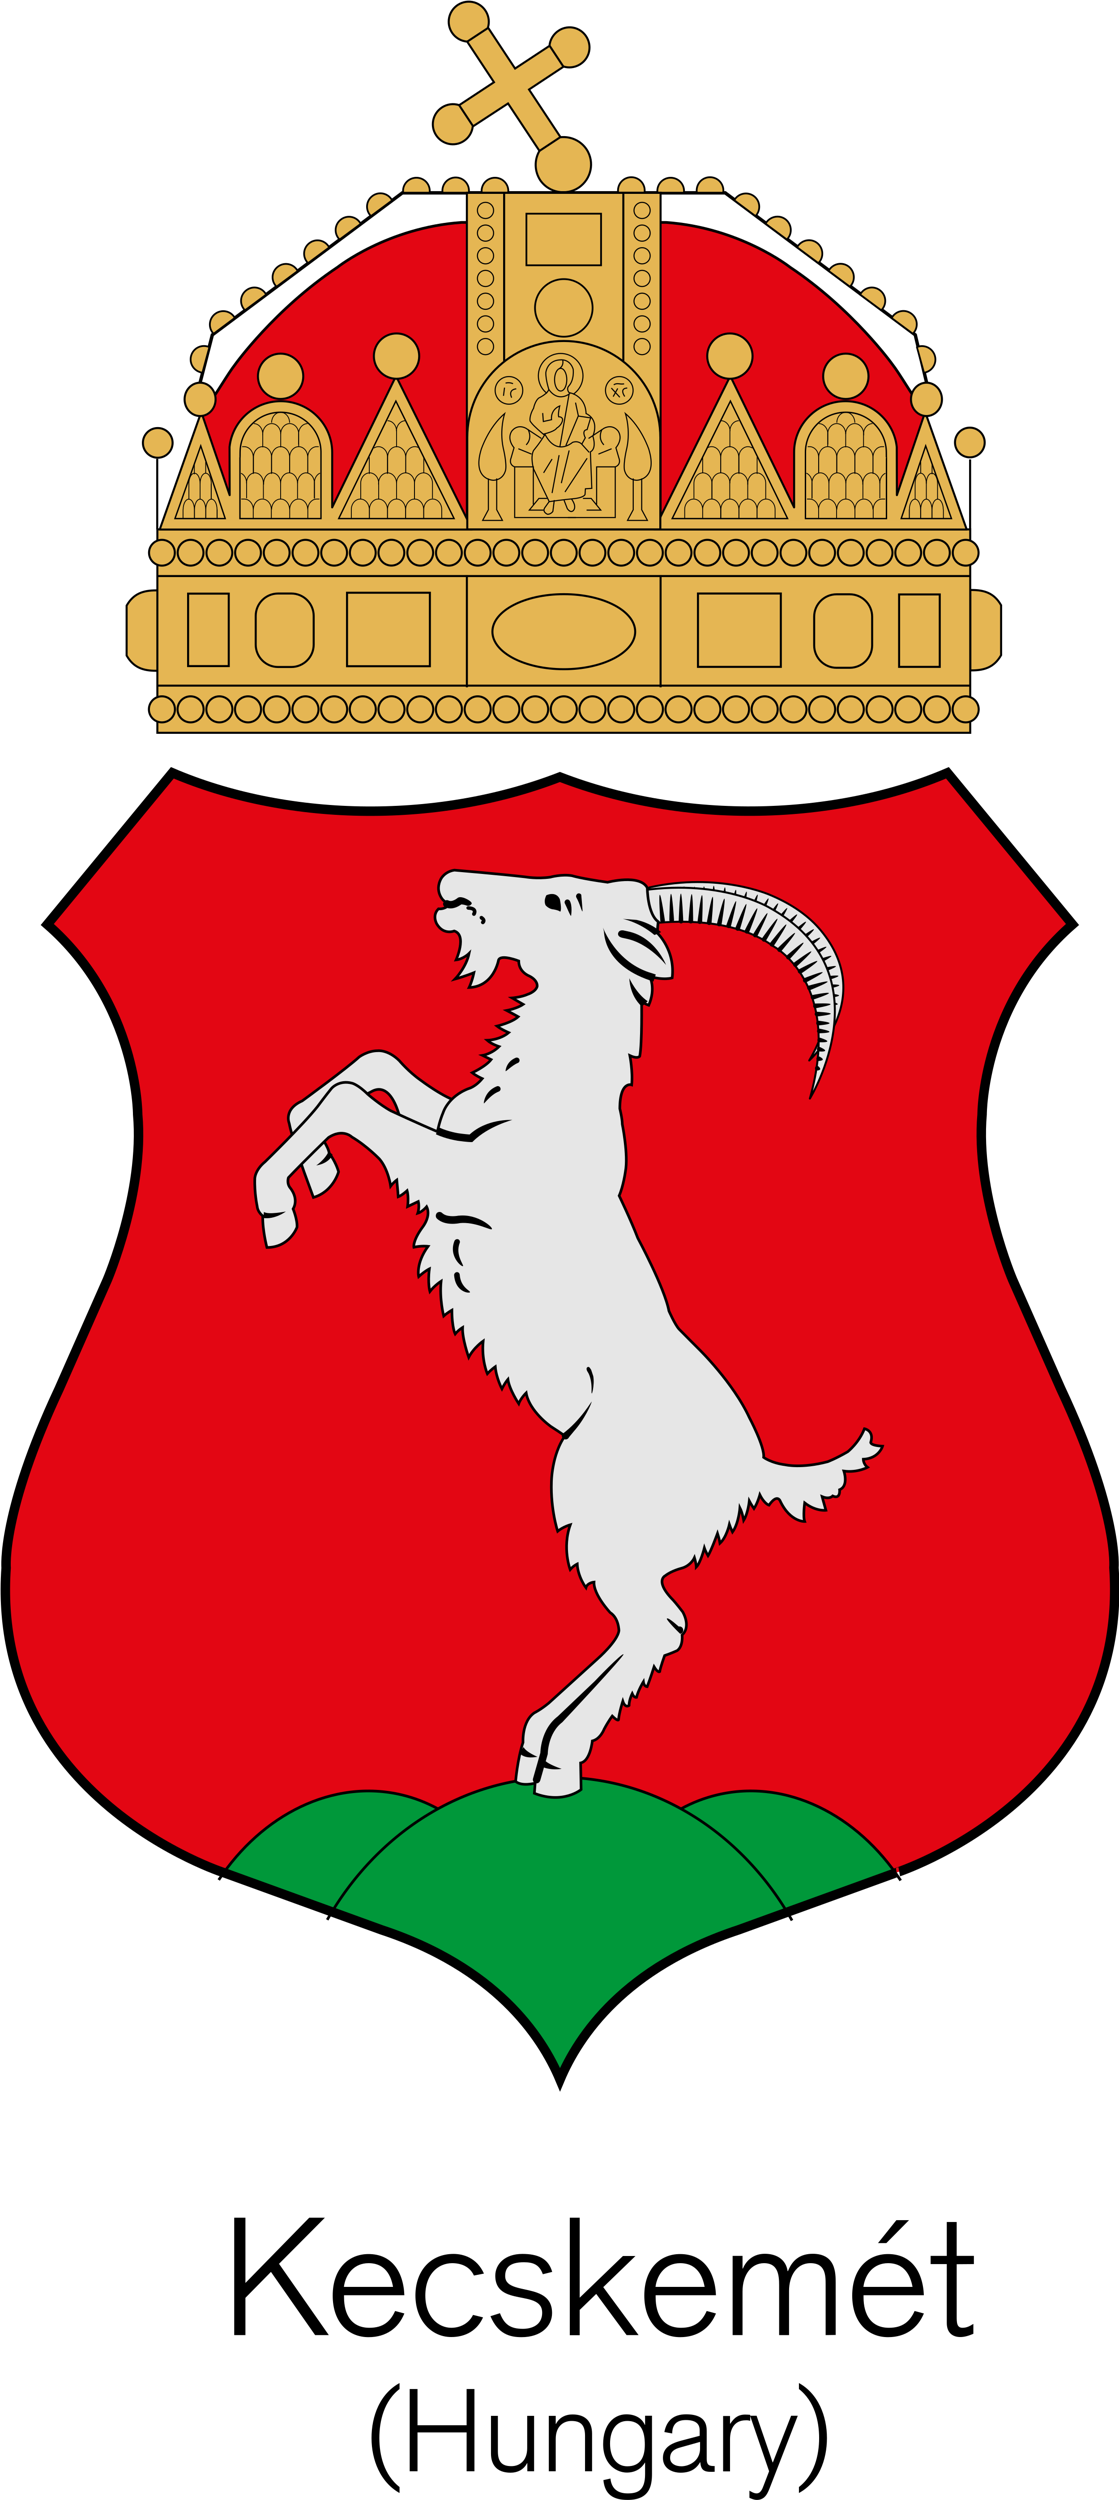 <?xml version="1.0" encoding="utf-8"?>
<!-- Generator: Adobe Illustrator 22.1.0, SVG Export Plug-In . SVG Version: 6.00 Build 0)  -->
<svg version="1.1" id="Layer_1" xmlns="http://www.w3.org/2000/svg" xmlns:xlink="http://www.w3.org/1999/xlink" x="0px" y="0px"
	 viewBox="0 0 859 1918.6" style="enable-background:new 0 0 859 1918.6;" xml:space="preserve">
<style type="text/css">
	.st0{fill:#E30613;}
	.st1{fill:#00983A;}
	.st2{fill:none;stroke:#000000;stroke-width:2.074;}
	.st3{fill:none;stroke:#000000;stroke-width:7.258;}
	.st4{fill:#E6E6E6;stroke:#000000;stroke-width:2.029;}
	.st5{fill:#E6E6E6;stroke:#000000;stroke-width:1.522;stroke-linecap:round;stroke-linejoin:round;}
	.st6{fill:#E30613;stroke:#000000;stroke-width:2.074;}
	.st7{fill:#E5B653;stroke:#000000;stroke-width:1.555;}
	.st8{fill:none;stroke:#000000;stroke-width:1.555;}
	.st9{fill:none;stroke:#000000;stroke-width:2.592;}
	.st10{fill:#E5B653;stroke:#000000;stroke-width:1.348;}
	.st11{fill:#E5B653;stroke:#000000;stroke-width:0.829;}
	.st12{fill:#E5B653;stroke:#000000;stroke-width:1.555;stroke-linecap:round;stroke-linejoin:round;stroke-miterlimit:8;}
	.st13{fill:#E5B653;stroke:#000000;stroke-width:1.037;stroke-linecap:square;stroke-miterlimit:8;}
	.st14{fill:none;stroke:#000000;stroke-width:0.622;}
	.st15{fill:none;stroke:#000000;stroke-width:0.829;}
	.st16{fill:none;}
</style>
<path d="M241.9,1792.1l-33.9-48.5l-19.6,19.9v28.6h-8.6V1702h8.6v50.1l49-50.1h12l-35.2,35.4l38.2,54.7H241.9z M282.9,1793.7
	c-15.2,0-27.5-11.1-27.5-31.9c0-20.8,12.3-31.9,27.5-31.9c18,0,26.8,13.7,27.5,31.6h-46.3v1.6c0,13.5,5.9,23.4,19.5,23.4
	c10.5,0,16.1-4.8,19.7-12.9l7.1,1.9C305.9,1786.8,296.4,1793.7,282.9,1793.7L282.9,1793.7z M282.9,1736.9
	c-10.8,0-17.6,8.1-18.9,18.2h37.7C300.2,1746.3,295.6,1736.9,282.9,1736.9L282.9,1736.9z M363.8,1746.4c-3-6.7-9.5-9.5-16.7-9.5
	c-10.4,0-20.6,8.1-20.6,24.8c0,16.7,10.3,24.8,19.9,24.8c8,0,14.1-4.3,16.7-9.9l7.7,1.9c-4.4,10-13.3,15.1-24.4,15.1
	c-15.2,0-27.5-12.8-27.5-31.9c0-19.1,11.8-31.9,29.2-31.9c7.6,0,18,3,23.4,15.1L363.8,1746.4z M416.7,1745.4
	c-2.7-7.6-7.6-9.2-14.6-9.2c-11.4,0-14.3,4.6-14.3,10.6c0,15.7,36,3.9,36,28.4c0,10-8.4,18.5-23.5,18.5c-9.1,0-18-2.5-23.8-16.1
	l7.3-2.3c3.3,8.7,8.1,12,17.6,12c6.2,0,14.8-2.4,14.8-12.4c0-18.1-36-4.2-36-28.4c0-8.7,7.2-16.7,20.8-16.7c11.9,0,20,3.5,22.9,13.8
	L416.7,1745.4z M481,1792.1l-23.3-31.6l-12.7,12.3v19.4h-7.6V1702h7.6v61.4l33.2-32h9.6l-24.7,23.9l27.1,36.8L481,1792.1L481,1792.1
	z M522.1,1793.7c-15.2,0-27.5-11.1-27.5-31.9c0-20.8,12.3-31.9,27.5-31.9c18,0,26.8,13.7,27.5,31.6h-46.3v1.6
	c0,13.5,5.9,23.4,19.5,23.4c10.5,0,16.1-4.8,19.7-12.9l7.1,1.9C545,1786.8,535.5,1793.7,522.1,1793.7L522.1,1793.7z M522.1,1736.9
	c-10.8,0-17.6,8.1-18.9,18.2h37.7C539.3,1746.3,534.7,1736.9,522.1,1736.9z M633.8,1792.1v-39.2c0-6.8-0.3-16-11.6-16
	c-10.6,0-16.5,9.6-16.5,21.4v33.8h-7.6v-38.2c0-7.8-0.8-17-11.6-17c-9.4,0-16.5,8.4-16.5,21.8v33.4h-7.6v-60.8h7.6v9.7h0.3
	c2.7-6.5,8.4-11.3,16.8-11.3c9,0,16.2,4.3,17.5,13.3h0.3c3.2-8.2,9-13.3,19-13.3c17.6,0,17.6,14.8,17.6,22.2v40.1L633.8,1792.1
	L633.8,1792.1z M680.4,1721.5H674l14.1-17.6h9.7L680.4,1721.5z M681.7,1793.7c-15.2,0-27.5-11.1-27.5-31.9
	c0-20.8,12.3-31.9,27.5-31.9c18,0,26.8,13.7,27.5,31.6h-46.3v1.6c0,13.5,6,23.4,19.5,23.4c10.5,0,16.1-4.8,19.7-12.9l7.1,1.9
	C704.6,1786.8,695.1,1793.7,681.7,1793.7L681.7,1793.7z M681.7,1736.9c-10.8,0-17.6,8.1-18.9,18.2h37.7
	C698.9,1746.3,694.3,1736.9,681.7,1736.9z M734.4,1737.7v40.1c0,4.6,0.1,8.7,4.4,8.7c3.5,0,5.8-1.4,8.4-3v7.6c-3.7,1.6-7,2.5-10,2.5
	c-5.4,0-10.4-2.8-10.4-10.8v-45.2h-12.4v-6.3h12.4v-26h7.6v26h13.2v6.3L734.4,1737.7L734.4,1737.7z M285.2,1871.1
	c0-16.8,6.4-33.9,21.5-42.2v4.6c-11.8,9.1-15.5,24.3-15.5,37.6c0,13.3,3.7,28.4,15.5,37.6v4.6C291.9,1905,285.2,1887.9,285.2,1871.1
	z M358.2,1896.6v-29.8h-37.7v29.8h-6v-63.1h6v27.8h37.7v-27.8h6v63.1H358.2z M404.8,1896.6v-6.2h-0.2c-2.7,5.3-7.7,7.3-12.7,7.3
	c-10.5,0-15-6-15-14.8v-28.8h5.3v27.2c0,8.6,3.6,11.4,10.4,11.4c6.4,0,12.1-4.3,12.1-13.8v-24.8h5.3v42.5L404.8,1896.6z
	 M449.1,1896.6v-27.2c0-8.6-3.6-11.4-10.4-11.4c-6.4,0-12.1,4.3-12.1,13.8v24.8h-5.3v-42.5h5.3v6.2h0.2c2.7-5.3,7.7-7.3,12.7-7.3
	c10.5,0,15,6,15,14.8v28.8H449.1z M481.8,1918.6c-10.9,0-17.5-4-18.6-15.2l5.4-1.2c0.9,8.2,6,11.4,13.2,11.4
	c7.4,0,13.4-1.9,13.4-14.7v-8.8l-0.1-0.2c-3.2,5.4-8.2,7.7-14,7.7c-7.5,0-18.1-6-18.1-21.8c0-14.9,8.1-22.9,17.8-22.9
	c6.6,0,11.9,2.8,14.2,8.1h0.2v-7h5.3v44.4C500.5,1907.3,499,1918.6,481.8,1918.6L481.8,1918.6z M481.5,1858c-8,0-13.2,6.6-13.2,17.4
	c0,10.7,5.2,17.4,13.2,17.4c10.3,0,13.5-7.2,13.5-16.6C495,1867,492.7,1858,481.5,1858z M537.6,1889.7h-0.2c-3.3,5.8-8.4,8-14.9,8
	c-6.9,0-13.6-3.5-13.6-11.3c0-9,7.9-11.7,15.2-13.6l13-3.4v-4.3c0-5.5-3.9-7.8-10.6-7.8c-7.1,0-10.4,3.5-10.5,10.3l-6-1.1
	c1.8-9.1,7.3-13.6,16.7-13.6c15.8,0,15.8,9.1,15.8,13.3v20.8c0,5.5,2.5,5.6,6.1,5.6v4.4C542.1,1897.2,538.1,1897.2,537.6,1889.7
	L537.6,1889.7z M537.3,1874.1l-15.3,4.3c-4.3,1.2-7.6,3.2-7.6,8c0,4.7,4.7,6.4,8.7,6.4c5.1,0,14.3-3.5,14.3-13.7V1874.1z
	 M572.4,1857.5c-8.2,0-12,6-12,14.7v24.5h-5.3v-42.5h5.3v5.9h0.2c2.9-4.4,6-7,11.5-7c1.4,0,2.5,0.1,3.8,0.2v4.6
	C574.8,1857.6,573.6,1857.4,572.4,1857.5L572.4,1857.5z"/>
<path d="M591.4,1908.1c-1.9,4.9-3.8,10.5-10.4,10.5c-2,0-3.9-0.8-5.7-1.6v-5.5c1.6,0.9,3.5,2.1,5.5,2.1c3.2,0,4.5-3.7,5.3-5.8
	l4.3-11.2l-14.6-42.6h5l12.3,35.8h0.2l14-35.8h5.1L591.4,1908.1z M613.3,1913.3v-4.6c11.8-9.1,15.5-24.3,15.5-37.6
	c0-13.3-3.7-28.4-15.5-37.6v-4.6c14.8,8.2,21.5,25.3,21.5,42.2S628.5,1905,613.3,1913.3z"/>
<path class="st0" d="M855.1,1203.2c0,0,3.9-42.2-40.8-137.4l-37-83.7c0,0-28.6-67.2-23.4-126.8c0,0,0-85.3,69.4-145.8l-96-116.4
	c-85.2,36.5-200.4,40.7-297.5,3.2c-97.1,37.6-212.3,33.3-297.5-3.2l-96,116.4c69.4,60.5,69.4,145.8,69.4,145.8
	C111,915,82.4,982.2,82.4,982.2l-37,83.7C0.8,1161,4.7,1203.2,4.7,1203.2c-12.2,176.7,167.4,234.1,167.4,234.1l120.8,43.8
	c87.2,28.8,122.7,80.9,137,114.9c14.3-34,49.8-86.1,137-114.9l120.8-43.8C687.6,1437.3,867.3,1379.9,855.1,1203.2L855.1,1203.2z"/>
<path class="st1" d="M566.9,1481.1l120.8-43.8l0.4-0.1c-33.4-46.7-85.8-71.8-136.6-59.7c-9.7,2.3-19.1,5.9-27.8,10.7
	c-28.1-15.5-59.8-24.2-93.3-24.2c-33.5,0-65.2,8.7-93.3,24.2c-8.8-4.8-18.1-8.4-27.8-10.7c-50.9-12.1-103.4,13.1-136.8,60
	l120.5,43.7c87.2,28.8,122.7,80.9,137,114.9C444.2,1561.9,479.7,1509.9,566.9,1481.1L566.9,1481.1z"/>
<g>
	<path class="st2" d="M691.4,1443.2c-33.1-50.5-87.8-78.3-140.8-65.7c-9.7,2.3-19.1,5.9-27.8,10.7"/>
	<path class="st2" d="M608,1473.9c-37.3-66-103.3-109.9-178.5-109.9c-75,0-140.9,43.7-178.3,109.4"/>
	<path class="st2" d="M336.2,1388.2c-8.8-4.8-18.1-8.4-27.8-10.7c-52.8-12.5-107.3,15.1-140.5,65.3"/>
	<path class="st3" d="M855.1,1203.2c0,0,3.9-42.2-40.8-137.4l-37-83.7c0,0-28.6-67.2-23.4-126.8c0,0,0-85.3,69.4-145.8l-96-116.4
		c-85.2,36.5-200.4,40.7-297.5,3.2c-97.1,37.6-212.3,33.3-297.5-3.2l-96,116.4c69.4,60.5,69.4,145.8,69.4,145.8
		C111,915,82.4,982.2,82.4,982.2l-37,83.7C0.8,1161,4.7,1203.2,4.7,1203.2c-12.2,176.7,167.4,234.1,167.4,234.1l120.8,43.8
		c87.2,28.8,122.7,80.9,137,114.9c14.3-34,49.8-86.1,137-114.9l120.8-43.8C687.6,1437.3,867.3,1379.9,855.1,1203.2L855.1,1203.2z"/>
	<path class="st4" d="M352.4,845.6c-11.5-2.9-29.4-16.5-29.4-16.5c-9.3-6.5-16.5-15.1-16.5-15.1c-8.8-8.6-16.5-7.6-16.5-7.6
		c-7.9,0-14.3,4.8-14.3,4.8c-9.3,8.6-43.7,33.7-43.7,33.7c-14.6,6.5-10,17.2-10,17.2c2.2,11.5,11.6,37.8,11.6,37.8l7,19.1
		c15.3-4.5,19.3-19.7,19.3-19.7c-2.2-7.9-7.2-14.3-7.2-14.3c-0.7-5-6.5-12.9-6.5-12.9c-0.7-5,0-10,0-10
		c13.6-11.5,38.5-24.1,38.5-24.1c17.6-10.4,23.4,24.9,23.4,24.9l4.8,9.3l28,12.2l12.9-27.2L352.4,845.6z"/>
	<path class="st5" d="M498.4,681.1c53.3-12,92.9,5.8,92.9,5.8c17.8,7.5,30.3,16.9,38.9,27.3c43.4,52.5-9,99.7-9,99.7
		c40.7-68.6-25.8-102.1-25.8-102.1c-35.5-20.9-87.6-7.3-87.6-7.3l-9.5-12.8L498.4,681.1z"/>
</g>
<path d="M516.7,701.7c0,0-5.8-19.4-6.7-19.2c-1,0.2,3.2,19.9,3.2,19.9c0.1,1,1.1,1.7,2,1.5c1-0.1,1.7-1.1,1.5-2
	C516.7,701.8,516.7,701.7,516.7,701.7L516.7,701.7z M523.2,700.7c0,0-4.3-19.6-5.3-19.5c-1,0.1,1.7,19.8,1.7,19.8
	c0.1,1,0.9,1.7,1.9,1.6C522.6,702.5,523.3,701.7,523.2,700.7z M529.5,699.5c0,0-3.4-19.3-4.4-19.2c-1,0,0.8,19.4,0.8,19.4
	c0,1,0.9,1.8,1.9,1.7C528.8,701.3,529.6,700.5,529.5,699.5z M536.5,699.3c0,0-2.4-18.8-3.4-18.8c-1,0-0.2,18.8-0.2,18.8
	c0,1,0.9,1.8,1.9,1.7C535.8,701,536.5,700.2,536.5,699.3z M543.1,699.1c0,0-1.7-18.8-2.7-18.8c-1-0.1-0.9,18.7-0.9,18.7
	c-0.1,1,0.7,1.8,1.7,1.9C542.2,700.8,543,700.1,543.1,699.1z M549.8,698.9c0,0-0.9-19-1.9-19.1s-1.7,18.8-1.7,18.8
	c0,1,0.7,1.8,1.7,1.9C548.9,700.5,549.7,699.8,549.8,698.9z M557,699.6c0,0,0.5-18.4-0.5-18.6c-1-0.2-3.1,18-3.1,18
	c-0.1,1,0.6,1.9,1.6,2C556,701.1,556.8,700.5,557,699.6L557,699.6z M563.9,700.4c0,0,2-17.2,1-17.5c-1-0.3-4.5,16.6-4.5,16.6
	c-0.3,1,0.3,1.9,1.3,2.2C562.7,701.9,563.7,701.3,563.9,700.4z M570.6,701.6c0,0,3.5-17,2.5-17.3c-0.9-0.3-5.9,16.2-5.9,16.2
	c-0.3,0.9,0.2,2,1.2,2.2C569.3,703.1,570.3,702.6,570.6,701.6L570.6,701.6z M577.4,703.2c0,0,5-16.1,4.2-16.6
	c-0.9-0.4-7.4,15-7.4,15c-0.4,0.9,0,2,0.8,2.4C575.9,704.5,576.9,704.1,577.4,703.2L577.4,703.2z M583.7,705.6
	c0,0,7.1-15.5,6.2-16.1c-0.8-0.5-9.3,14.1-9.3,14.1c-0.5,0.9-0.2,2,0.7,2.5C582.1,706.5,583.1,706.3,583.7,705.6z M590.4,708.2
	c0,0,7.7-14.3,6.9-14.9c-0.8-0.6-9.8,12.7-9.8,12.7c-0.6,0.8-0.5,1.9,0.3,2.5C588.7,709.2,589.8,709,590.4,708.2
	C590.4,708.3,590.4,708.2,590.4,708.2L590.4,708.2z M596.1,711.6c0,0,8.9-14.1,8.2-14.7c-0.8-0.6-10.9,12.4-10.9,12.4
	c-0.6,0.8-0.6,1.9,0.2,2.5C594.3,712.4,595.5,712.3,596.1,711.6L596.1,711.6z M602.1,714.7c0,0,10.5-12.1,9.8-12.9
	c-0.7-0.7-12.2,10.2-12.2,10.2c-0.8,0.6-0.8,1.8-0.2,2.5C600.1,715.3,601.3,715.4,602.1,714.7C602,714.7,602.1,714.7,602.1,714.7z
	 M608.7,719.6c0,0,10.7-11.4,10-12.2s-12.3,9.4-12.3,9.4c-0.7,0.7-0.8,1.8-0.2,2.5C607,720,608,720.2,608.7,719.6z M614.1,724.3
	c0,0,11.3-10.3,10.7-11.1c-0.6-0.8-12.8,8.1-12.8,8.1c-0.8,0.6-0.9,1.7-0.3,2.5C612.3,724.6,613.3,724.8,614.1,724.3L614.1,724.3z
	 M618.5,729.2c0,0,11.5-8.6,11.1-9.5c-0.5-0.9-12.7,6.3-12.7,6.3c-0.9,0.5-1.2,1.5-0.8,2.4C616.5,729.3,617.6,729.6,618.5,729.2z
	 M623.4,734.9c0,0,11.4-7.4,11-8.2c-0.4-0.9-12.5,5-12.5,5c-0.9,0.4-1.3,1.5-0.9,2.4C621.4,735,622.5,735.4,623.4,734.9
	C623.4,735,623.4,735,623.4,734.9L623.4,734.9z M627,740.7c0,0,11.5-6.1,11.2-7c-0.3-0.9-12.4,3.6-12.4,3.6
	c-0.9,0.3-1.4,1.4-1.1,2.3S626,741,627,740.7L627,740.7z M630.1,747c0,0,11.8-4.4,11.6-5.4c-0.2-1-12.4,1.9-12.4,1.9
	c-1,0.2-1.6,1.2-1.4,2.1C628.1,746.6,629.1,747.2,630.1,747z M632.4,753.2c0,0,11.4-3.2,11.2-4.2c-0.1-1-11.7,0.6-11.7,0.6
	c-1,0.1-1.7,1-1.6,2S631.4,753.3,632.4,753.2L632.4,753.2L632.4,753.2z M634.5,759.2c0,0,9.8-2,9.8-3c-0.1-1-10-0.6-10-0.6
	c-1,0.1-1.7,1-1.6,2C632.8,758.5,633.6,759.2,634.5,759.2z M635.5,766c0,0,8.6-1,8.6-2c0-1-8.5-1.6-8.5-1.6c-1,0-1.8,0.8-1.8,1.8
	C633.9,765.1,634.6,765.9,635.5,766z M635.7,771.5c0,0,7.2,0.2,7.4-0.8c0.2-1-6.8-2.7-6.8-2.7c-1-0.2-1.9,0.5-2.1,1.5
	C634.1,770.4,634.7,771.3,635.7,771.5L635.7,771.5L635.7,771.5z M635.2,777.9c0,0,5.1,0.7,5.4-0.3c0.3-0.9-4.4-3.2-4.4-3.2
	c-1-0.2-1.9,0.4-2.2,1.3C633.8,776.7,634.3,777.6,635.2,777.9z M634,783.6c0,0,4.5,0.8,4.8-0.1c0.3-0.9-3.5-3.2-3.5-3.2
	c-0.9-0.3-2,0.1-2.3,1C632.7,782.2,633.1,783.2,634,783.6L634,783.6z M633.3,789.1c0,0,2.9,0.4,3.2-0.5c0.3-1-2.2-2.9-2.2-2.9
	c-1-0.3-1.9,0.3-2.2,1.2C631.8,787.8,632.4,788.8,633.3,789.1L633.3,789.1z M632.1,794.2c0,0,1.9,0.2,2.2-0.8c0.2-1-1.3-2.7-1.3-2.7
	c-1-0.2-1.9,0.3-2.2,1.3C630.5,793,631.1,794,632.1,794.2L632.1,794.2L632.1,794.2z"/>
<path class="st5" d="M494,683.2c61.1-8.4,97,13.6,97,13.6c90,49.9,30.7,146.3,30.7,146.3c25.2-89.2-28.1-116.9-28.1-116.9
	c-35.2-25.9-92.6-17.5-92.6-17.5l-8.5-14.5L494,683.2z"/>
<path d="M510.4,706.4c0,0-2.9-19.9-3.9-19.7c-1,0.1,0.4,20.2,0.4,20.2c0.2,1,1.1,1.6,2.1,1.4C509.9,708.1,510.5,707.3,510.4,706.4
	L510.4,706.4z M517.4,705.9c0,0-1.3-19.9-2.3-19.9c-1,0-1.3,20-1.3,20c0,1,0.9,1.8,1.9,1.7C516.7,707.7,517.5,706.9,517.4,705.9z
	 M524.5,706.8c0,0-0.9-21-1.8-21c-1,0-1.7,21-1.7,21c0,1,0.7,1.8,1.7,1.9s1.8-0.7,1.9-1.7C524.5,706.9,524.5,706.8,524.5,706.8
	L524.5,706.8z M532.1,707c0,0-0.1-20.7-1.1-20.8c-1,0-2.5,20.7-2.5,20.7c0,1,0.8,1.8,1.7,1.8C531.2,708.8,532.1,708,532.1,707
	L532.1,707z M539,707.5c0,0,0.9-20.4-0.1-20.5c-1-0.1-3.4,20.2-3.4,20.2c-0.1,1,0.6,1.9,1.6,1.9C538,709.2,538.9,708.5,539,707.5
	L539,707.5z M546.2,708.4c0,0,1.9-20,0.9-20.1c-1-0.1-4.5,19.6-4.5,19.6c-0.1,1,0.6,1.9,1.6,2C545.2,710,546.1,709.4,546.2,708.4
	L546.2,708.4z M553.9,709.5c0,0,3.2-19.6,2.2-19.8c-1-0.2-5.7,19.1-5.7,19.1c-0.2,1,0.4,1.9,1.4,2.1
	C552.7,711.1,553.7,710.5,553.9,709.5C553.9,709.5,553.9,709.5,553.9,709.5z M561,711.1c0,0,4.9-19.2,4-19.5s-7.4,18.4-7.4,18.4
	c-0.2,1,0.3,1.9,1.3,2.2C559.8,712.5,560.7,712,561,711.1z M568,713.1c0,0,5.8-19,4.9-19.3c-0.9-0.3-8.3,18.1-8.3,18.1
	c-0.3,0.9,0.2,2,1.1,2.3C566.6,714.6,567.7,714.1,568,713.1L568,713.1z M575,715.6c0,0,7.2-18.1,6.3-18.5
	c-0.9-0.5-9.5,16.8-9.5,16.8c-0.5,0.9-0.1,2,0.8,2.4C573.5,716.8,574.6,716.5,575,715.6z M581.3,718.6c0,0,8.6-17.3,7.8-17.8
	c-0.8-0.6-10.7,15.8-10.7,15.8c-0.6,0.8-0.4,1.9,0.4,2.5C579.6,719.6,580.8,719.4,581.3,718.6L581.3,718.6z M587.9,722.1
	c0,0,9.6-16.3,8.9-17c-0.8-0.6-11.6,14.7-11.6,14.7c-0.6,0.8-0.5,1.9,0.2,2.5S587.3,722.9,587.9,722.1L587.9,722.1z M594,725.9
	c0,0,10.4-15.7,9.6-16.4c-0.7-0.7-12.3,14-12.3,14c-0.7,0.7-0.6,1.9,0.1,2.5C592.2,726.7,593.3,726.7,594,725.9z M599.6,730.2
	c0,0,11.3-13.4,10.7-14.2c-0.6-0.8-13,11.4-13,11.4c-0.8,0.6-0.9,1.8-0.2,2.5C597.7,730.8,598.9,730.9,599.6,730.2L599.6,730.2z
	 M606.3,736c0,0,11.1-11.7,10.5-12.5s-12.6,9.6-12.6,9.6c-0.8,0.6-1,1.7-0.4,2.5C604.3,736.4,605.5,736.6,606.3,736L606.3,736z
	 M611.5,741.8c0,0,11.8-10.7,11.3-11.6c-0.5-0.8-13.2,8.5-13.2,8.5c-0.8,0.5-1,1.7-0.5,2.5C609.6,742,610.7,742.3,611.5,741.8
	L611.5,741.8z M615.1,747.1c0,0,12.8-8.6,12.3-9.5c-0.4-0.9-13.9,6.2-13.9,6.2c-0.9,0.4-1.3,1.5-0.9,2.4
	C613.1,747.1,614.2,747.5,615.1,747.1L615.1,747.1L615.1,747.1z M618.8,754c0,0,13-6.9,12.7-7.8c-0.3-0.9-13.9,4.4-13.9,4.4
	c-0.9,0.3-1.4,1.4-1.1,2.3C616.8,753.9,617.9,754.4,618.8,754C618.8,754,618.8,754,618.8,754L618.8,754z M621.8,759.9
	c0,0,13.7-5.5,13.5-6.5c-0.2-1-14.3,3-14.3,3c-1,0.2-1.6,1.2-1.3,2.2C619.9,759.5,620.8,760.1,621.8,759.9z M624.5,767.1
	c0,0,12-4,11.8-4.9c-0.2-1-12.4,1.4-12.4,1.4c-1,0.2-1.6,1.1-1.5,2.1C622.6,766.6,623.5,767.3,624.5,767.1L624.5,767.1z
	 M626.1,773.8c0,0,11.6-2.1,11.5-3.1c-0.1-1-11.8-0.5-11.8-0.5c-1,0.1-1.7,0.9-1.6,1.9C624.2,773.1,625.1,773.9,626.1,773.8z
	 M627.3,780.1c0,0,10.4-1.1,10.4-2.1c0-1-10.5-1.5-10.5-1.5c-1,0-1.8,0.8-1.8,1.8C625.5,779.3,626.3,780.1,627.3,780.1L627.3,780.1
	L627.3,780.1z M628.1,787c0,0,8.6-0.7,8.7-1.7c0.1-1-8.4-1.9-8.4-1.9c-1,0-1.8,0.8-1.8,1.7C626.5,786.1,627.2,786.9,628.1,787z
	 M628.6,793c0,0,8-0.1,8.1-1.1c0.2-1-7.4-2.4-7.4-2.4c-1-0.2-1.9,0.5-2.1,1.5C627,791.8,627.6,792.7,628.6,793z M628.6,799.9
	c0,0,6.2,0.3,6.5-0.7c0.3-0.9-5.3-2.7-5.3-2.7c-1-0.3-1.9,0.3-2.2,1.2C627.3,798.6,627.8,799.6,628.6,799.9L628.6,799.9z
	 M628.1,806.9c0,0,5,0.5,5.3-0.5c0.4-0.9-3.9-2.8-3.9-2.8c-0.9-0.3-2,0.1-2.3,1.1C626.9,805.5,627.3,806.4,628.1,806.9z M628,814.3
	c0,0,3.3-0.1,3.6-1.1c0.3-0.9-2.5-2.3-2.5-2.3c-0.9-0.3-2,0.2-2.3,1.1C626.6,812.9,627,813.9,628,814.3
	C628,814.3,628,814.3,628,814.3z M626.9,821.6c0,0,2.4,0,2.7-1s-1.7-2.5-1.7-2.5c-1-0.3-1.9,0.3-2.2,1.2
	C625.4,820.4,626,821.4,626.9,821.6L626.9,821.6L626.9,821.6z"/>
<path class="st4" d="M496.9,681.4c-5.6-10.8-30.5-4.3-30.5-4.3c-20.8-2.9-27.2-5-27.2-5c-7.9-1.4-16.9,1.1-16.9,1.1
	c-10,1.4-19-0.2-19-0.2c-19.9-2.3-54.5-5.2-54.5-5.2c-7.6,1.2-10.3,6.7-10.3,6.7c-5.1,9.6,1.7,16.3,1.7,16.3c2.9,2.2,2.9,5,2.9,5
	c-2.9,2.2-6.5,1.7-6.5,1.7c-5.2,5.1-1.3,11.6-1.3,11.6c5.2,8.8,13.4,5.4,13.4,5.4c10,3.2,1.4,22.2,1.4,22.2c5.7-0.7,10-5,10-5
	c-2.2,10.8-10.8,19.7-10.8,19.7c7.9-2.2,14.5-4.9,14.5-4.9c-1.5,7-3.7,11.4-3.7,11.4c19.1-0.7,22.6-21.1,22.6-21.1
	c1.7-4.7,15.5,0.7,15.5,0.7c0,8.6,8,11.5,8,11.5c7.2,3.6,6.1,8.2,6.1,8.2c-1.3,4.1-7.2,5.9-7.2,5.9c-4.8,2.2-12,2.8-12,2.8
	c4.1,2.4,8.5,4.9,8.5,4.9c-4.8,3.3-12.6,4.7-12.6,4.7c3.3,1.7,8.8,4.8,8.8,4.8c-4.8,4.5-16.3,7.2-16.3,7.2c3.2,2.5,9,5,9,5
	c-6.8,5.7-16.5,5.9-16.5,5.9c3.4,3,9.1,4.8,9.1,4.8c-5.7,5.7-12.7,6.8-12.7,6.8c2.4,1.2,6.6,3.2,6.6,3.2
	c-4.1,5.3-14.5,10.1-14.5,10.1c3.2,2.5,7.7,4.5,7.7,4.5c-5.5,6.6-10.6,7.7-10.6,7.7c-15.8,6.2-19.4,18.3-19.4,18.3
	c-2.9,6.8-4.4,14.7-4.4,14.7c-15.4-6.5-35.8-16-35.8-16c-8.6-4.7-17.9-12.9-17.9-12.9c-6.8-6.8-11.5-8.2-11.5-8.2
	c-10.4-2.9-16.1,3.9-16.1,3.9c-3.9,4.7-10.8,14-10.8,14c-11.1,14-40.2,42.3-40.2,42.3c-7.9,6.5-7.9,12.9-7.9,12.9
	c-0.4,11.1,1.8,21.2,1.8,21.2c0.4,4.7,4.3,7.5,4.3,7.5c-0.3,11.1,3.2,24.2,3.2,24.2c17.6,0,23.1-15.6,23.1-15.6c0.4-5.7-3-14-3-14
	c4.7-8.2-2.2-16.1-2.2-16.1c-2.9-3.6-1.4-7.9-1.4-7.9c12.2-12.9,30.8-30.8,30.8-30.8c11.1-7.2,17.9-0.4,17.9-0.4
	c11.5,6.8,21.2,16.9,21.2,16.9c6.8,7.9,8.6,20.8,8.6,20.8c2.2-2.9,4.7-4.7,4.7-4.7c0.7,7.2,1.1,12.9,1.1,12.9
	c2.9-1.1,6.8-4.7,6.8-4.7c1.4,5,0.4,12.2,0.4,12.2c2.9-1.4,8.2-3.9,8.2-3.9c1.1,4.7-0.4,9-0.4,9c3.6-1.1,6.8-5,6.8-5
	c3.6,7.2-2.9,15.4-2.9,15.4c-8,10.8-6.9,15.7-6.9,15.7c5.9-1.3,10.9-0.7,10.9-0.7c-9.7,13.3-7.2,23.3-7.2,23.3c4.7-4.3,8.2-6,8.2-6
	c-1.4,11.1,0.4,17.4,0.4,17.4c3.6-4.7,8.6-7.9,8.6-7.9c-1.4,13.6,2,26.7,2,26.7c2.6-2.4,6.3-4.5,6.3-4.5c0,13.3,2.5,18.3,2.5,18.3
	c2.4-3,5.7-5,5.7-5c-0.4,8.6,4.7,22.9,4.7,22.9c3.9-7.5,11.1-12.5,11.1-12.5c-1.4,14.7,3.2,25.1,3.2,25.1c2.9-3.2,6.1-5.4,6.1-5.4
	c0.7,8.6,5.1,17,5.1,17c2.4-4.8,4.6-7.3,4.6-7.3c1.1,7.9,8.3,18.7,8.3,18.7c1.5-4.2,5.7-8.3,5.7-8.3c2.5,14.3,19,25.8,19,25.8
	c3.6,2.3,7.2,4.7,10.8,7.2c-10.3,14.7-10.4,35.5-10.4,35.5c-0.7,21.2,4.8,37.7,4.8,37.7c4-3.4,9.7-5,9.7-5
	c-6.4,17.8-0.1,34.4-0.1,34.4c2.3-2.8,5.4-4.3,5.4-4.3c0.5,10,6.7,18.2,6.7,18.2c1-3.8,6.2-4.3,6.2-4.3
	c-0.5,9.6,12.4,23.4,12.4,23.4c6.7,4.3,6.7,13.9,6.7,13.9c-1,8.1-16.3,21.5-16.3,21.5l-37.6,34.1c-6.2,5.1-11.1,7.5-11.1,7.5
	c-9.6,6.7-8.6,22.6-8.6,22.6c-4.3,12.9-5.7,30-5.7,30c5,4.1,15,1.3,15,1.3l-0.6,7.8c22.2,8.6,35.9-2.9,35.9-2.9l-0.4-20.4
	c7.5-1.4,9-16.9,9-16.9c6.2-1.4,9.1-9.1,9.1-9.1c3.3-6.2,6.2-10,6.2-10c4.3,4.3,4.8,2.9,4.8,2.9c0.5-5.7,3.3-14.3,3.3-14.3
	c1.9,5.7,4.8,3.3,4.8,3.3c0-4.3,2.4-9.1,2.4-9.1c1.4,3.3,3.3,2.9,3.3,2.9c1.4-5.7,5.3-12,5.3-12c0.5,3.8,2.9,3.8,2.9,3.8
	c2.4-6.2,5.3-15.3,5.3-15.3c2.9,4.8,4.3,3.8,4.3,3.8c0.5-3.3,3.8-12.4,3.8-12.4c4.3-1.4,9.6-3.8,9.6-3.8c4.8-3.4,3.8-12,3.8-12
	c7.2-6.6,0.5-17.7,0.5-17.7c-4.3-5.7-7.3-9-7.3-9c-14.7-14.9-6.1-18.8-6.1-18.8c4.8-3.8,12.4-5.7,12.4-5.7c7.2-1.9,10-8.1,10-8.1
	c1.4,4.8,1.4,7.2,1.4,7.2c3.3-3.3,6.2-14.7,6.2-14.7c1,2.9,2.8,6,2.8,6c2.4-3.8,7.3-17.2,7.3-17.2c1.4,4.3,1.9,7.6,1.9,7.6
	c5-4.6,7.2-14.4,7.2-14.4c1,2.9,2.4,5.8,2.4,5.8c4.8-6.7,5.7-18.6,5.7-18.6c1.9,3.8,2.9,9.6,2.9,9.6c3.3-5.3,4.3-14.8,4.3-14.8
	c1.3,2.5,3.6,5.8,3.6,5.8c2.8-4.3,4.5-10.6,4.5-10.6c3.5,7,7,8,7,8c6.7-9.6,8.8-2.8,8.8-2.8c7.7,15.8,18.6,15.3,18.6,15.3
	c-1.4-3.8,0-14.3,0-14.3c8.6,6.7,16.3,5.7,16.3,5.7c-1.4-4.8-2.9-10.5-2.9-10.5c5.7,2.4,8.1-0.5,8.1-0.5c6.2,2.9,5.3-4.8,5.3-4.8
	c7.2-2.9,3.3-14.3,3.3-14.3c10.5,1.4,18.2-2.9,18.2-2.9c-3.3-2.4-3.3-6.2-3.3-6.2c12-0.5,14.8-10,14.8-10c-9.6-0.5-9.1-2.9-9.1-2.9
	c2.9-9.1-4.8-10.5-4.8-10.5c-4.3,11-12.9,17.7-12.9,17.7c-9.1,5.3-15.3,7.6-15.3,7.6c-20.1,5.3-32.5,2.4-32.5,2.4
	c-11-1.4-16.7-5.7-16.7-5.7c1-8.1-11-30.6-11-30.6c-12.4-26.8-38.4-52.2-38.4-52.2c-5.2-5.2-10.4-10.4-15.6-15.7
	c-3.3-3.8-7.7-13.9-7.7-13.9c-3.3-17.7-23.9-55.9-23.9-55.9c-5.3-13.9-14.3-32.5-14.3-32.5c3.3-7.6,4.8-18.6,4.8-18.6
	c2.4-12.9-2.4-36.3-2.4-36.3c0-4.3-1.9-12-1.9-12c0.1-21.4,9.1-18.2,9.1-18.2c1-10.5-1.4-22.5-1.4-22.5c6.2,2.9,7.6,0.5,7.6,0.5
	c1.9-9.6,1.4-42.1,1.4-42.1c1.6,1.6,5.5,3,5.5,3c5.7-13.2,0.7-22.1,0.7-22.1c11.2,3.2,17.3,1.1,17.3,1.1
	c2.5-21.1-11.1-34.1-11.1-34.1c-0.5-3.3,0.4-9,0.4-9C496.9,701.3,496.9,681.4,496.9,681.4L496.9,681.4z"/>
<path d="M341.5,696.1c6.3,3.4,13-2.3,13.3-2.5c-0.3,0.3-0.7,0.5-1.1,0.6c1-0.3,3.3,0.3,4.6,0.8l0,0c1.5,0.6,3.1-0.1,3.8-1.5
	c0.6-1.5-6.6-5.8-9.9-4.8c-0.4,0.1-0.8,0.3-1.1,0.6c0,0-4,3.3-6.8,1.8c-1.4-0.7-3.1-0.1-3.8,1.4
	C339.7,693.7,340.2,695.3,341.5,696.1L341.5,696.1z"/>
<path d="M359.5,698.2c2.2,0.1,3.2,0.6,3.4,1.1c0.2,0.4-0.1,1.2-0.3,1.4l0,0c-0.4,0.7-0.2,1.6,0.5,2c0.6,0.4,1.4,0.2,1.9-0.4
	c0.1-0.2,1.4-2.3,0.4-4.2c-0.8-1.6-2.8-2.5-5.9-2.6c-0.8,0-1.5,0.6-1.5,1.4C358.1,697.5,358.7,698.2,359.5,698.2L359.5,698.2z
	 M368.8,705.5c0.9,0.6,1.1,1,1.1,1.1l0,0c0,0-0.1,0.1-0.1,0.1l0,0c-0.6,0.5-0.8,1.4-0.3,2c0.4,0.6,1.3,0.8,1.9,0.4
	c0.8-0.6,1.3-1.5,1.3-2.5c0-1.3-0.8-2.4-2.4-3.5c-0.7-0.4-1.6-0.1-2,0.5C368.1,704.3,368.2,705.1,368.8,705.5z M419.4,687.1
	c-2.5,5-0.4,7.9-0.4,7.9c2.9,2.9,5.7,2.9,5.7,2.9c4.3,0.7,5.4,1.8,5.4,1.8c1.4-2.2-0.4-9.7-0.4-9.7
	C426.6,683.5,419.4,687.1,419.4,687.1z M433.7,693.5c1,1.9,4.5,10.5,4.7,9.3c0.1-0.8,1.1-7.7-1-11.4c-0.6-1-1.9-1.4-2.9-0.8
	C433.5,691.2,433.1,692.5,433.7,693.5L433.7,693.5z M500.7,747c-28.1-7.9-37.8-35.1-37.8-35.1l0.7,2.8c0.3,1.2-0.7,25.4,35.3,37.7
	l2.7,0.9l1.8-5.4L500.7,747z M479.2,714.2l2.8,0.6c20.6,4.2,29,24.9,29.3,25.8c0,0-12.9-16.6-30.5-20.2l-2.8-0.6
	c-4.7-1-3.4-3.9-3.4-3.9C475.7,713.1,479.2,714.2,479.2,714.2L479.2,714.2z M395.9,811.8c-7.3,3-7.8,9.8-7.8,10.1
	c-0.1,1.2,4.7-4.2,9.4-6.1c1.1-0.4,1.6-1.7,1.2-2.8C398.3,811.9,397,811.4,395.9,811.8C395.9,811.8,395.9,811.8,395.9,811.8z
	 M381.4,833.7c-9.4,3.7-10,12.6-10,13c-0.1,1.2,4.8-6.4,11.5-9c1.1-0.4,1.7-1.7,1.2-2.8C383.7,833.8,382.5,833.3,381.4,833.7
	L381.4,833.7L381.4,833.7z M497.2,768.4c-8.7-5.7-14.1-17.6-14.1-17.6c0.1,0.2-0.1,12.8,9.6,21.7L497.2,768.4z M393.3,859.5
	c-0.8,0-19.6-1-32.8,11.2c-1.3-0.1-3.9-0.3-8.2-0.9c-0.1,0-8.2-1.2-15.2-4.5l-2.5,5.2c7.8,3.7,16.5,4.9,16.8,5c7.2,1,9.9,1,10,1
	l1.2,0l0.8-0.8C375,864.3,393.3,859.5,393.3,859.5L393.3,859.5z M348.9,952.3c-4.8,12,5.7,20.3,6.5,19.4c0.8-0.9-6.1-8.7-2.5-17.8
	c0.4-1.1-0.1-2.4-1.2-2.8C350.6,950.7,349.4,951.3,348.9,952.3z M348.6,978.6c1,13.4,12,14.2,12.2,13.1c0.2-1.2-7.2-3.6-7.9-13.4
	c-0.1-1.2-1.1-2.1-2.3-2C349.4,976.5,348.6,977.5,348.6,978.6z M335.3,935.1c6.1,6.1,17.2,3.7,17.7,3.6c-0.1,0-0.2,0-0.3,0
	c12.2-1.3,24,5.9,24.9,4.6c1-1.3-10.9-11.9-25.5-10.3c-0.1,0-0.2,0-0.3,0c-2.4,0.5-9.2,1.1-12.4-2.1c-1.2-1.1-3-1-4.1,0.1
	C334.3,932.3,334.3,934,335.3,935.1L335.3,935.1z M440.6,1098.4c8.1-9.1,13.1-20.4,13.6-22.6c0.4-1.5-8.1,14.2-22.7,24.9
	c-0.6,1.5,0,3.1,1.5,3.8c1.5,0.6,3.1,0,3.8-1.5L440.6,1098.4z M455.4,1056.1l-1.6-4.8c-0.9-1.3-1.6-2.9-2.9-2
	c-1.3,0.9-0.3,2.9,0.6,4.2c0,0,2.9,4.4,2.6,13.8C453.8,1074.2,456.7,1062.7,455.4,1056.1L455.4,1056.1z M456.6,1290.2l-28.7,27.3
	c0.1-0.1,0.1-0.1,0.2-0.2c-13.2,10.1-13.3,27.7-13.3,28.4c0-0.3,0-0.5,0.1-0.8l-5.7,20c-0.5,1.5,0.3,3.1,1.8,3.6
	c1.5,0.5,3.1-0.3,3.6-1.8c0-0.1,0-0.1,0.1-0.2l5.7-20c0.1-0.3,0.1-0.5,0.1-0.8c0-0.1,0.2-15.6,11.1-23.9c0.1-0.1,0.1-0.1,0.2-0.2
	c0,0,48-51.1,46.8-52C477.3,1268.6,456.6,1290.1,456.6,1290.2L456.6,1290.2z"/>
<path d="M398.9,1345.7c4.8,4.7,12.7,2.6,13.7,2.6c0,0-8.8-3.6-10.7-7.5L398.9,1345.7z M415,1355.5c7.6,3.6,15.8,2.1,16.1,2
	c0,0-10.6-3.3-13.6-7.2L415,1355.5z M522.2,1253.9c1.6-0.3,2.5-1.8,2.2-3.4c-0.3-1.6-1.8-2.5-3.4-2.2l0,0c-0.1,0-7.5-6.9-9-6.2
	C510.7,1242.7,522,1253.9,522.2,1253.9L522.2,1253.9z M442.5,688.9c2.7,4.6,4.2,11.5,4.7,10.4c0.1-0.2-1-12.6-1-12.6
	c-0.6-1-1.9-1.4-2.9-0.8C442.3,686.6,441.9,687.9,442.5,688.9z M478,705.2l10.6,0.8c11.7,2.5,18.9,9.4,18.9,9.4l-5.1,2.2
	C490.3,707.4,478,705.2,478,705.2L478,705.2z M202.2,934.8c8.7,1.2,16.9-4.7,17.2-5c0,0-13.6,2.7-16.8,0.3L202.2,934.8z
	 M252.3,883.6c-2.6,6.1-9.4,10.8-9.5,10.8c0,0,9.4-1,12.5-8.3L252.3,883.6z"/>
<g>
	<path class="st6" d="M709.2,315.9c-10.8-15.3-18.3-28.7-24.1-36.2c0,0-30.3-42.4-78.7-74.7c0,0-38.3-30.3-95.1-34.3H354.3
		c-56.8,4-95.1,34.3-95.1,34.3c-48.4,32.3-78.7,74.7-78.7,74.7c-5.8,7.5-13.3,20.9-24.1,36.2l-7.5,33.1v70.6h567.7V349L709.2,315.9z
		"/>
	<path class="st7" d="M428.7,23.6c-3.9,2.6-6.5,6.9-6.9,11.6l-26.4,17.4l-20.8-31.5c2.4-8.1-2.2-16.7-10.3-19.2
		c-4.4-1.3-9.1-0.6-12.9,1.9c-7.1,4.7-9.1,14.2-4.4,21.3c0,0,0,0,0,0c2.6,3.9,6.9,6.5,11.6,6.8l20.6,31.2l-26.7,17.6
		c-4.5-1.5-9.4-0.8-13.3,1.8c-7.1,4.7-9.1,14.2-4.4,21.3c4.7,7.1,14.2,9.1,21.3,4.4c3.8-2.5,6.3-6.6,6.8-11.1L390,79.4l24.1,36.4
		c-4.1,7-3.8,15.7,0.6,22.5c6.7,9.7,20,12.2,29.8,5.5c9.4-6.5,12.1-19.3,5.9-29c-4.4-6.7-12.1-10.3-20.1-9.5l-24.2-36.6l26.6-17.6
		c8.1,2.4,16.7-2.2,19.2-10.3c2.4-8.1-2.2-16.7-10.3-19.2C437.3,20.3,432.5,21,428.7,23.6L428.7,23.6z"/>
	<path class="st8" d="M358.6,32l16.1-10.6 M352.6,80.9l10.7,16.2 M421.9,35.1L432.4,51 M414,115.9l16.2-10.7"/>
	<path class="st9" d="M715.3,310.5L702.6,257L556.7,148H308.9L163,257l-13.4,52.3"/>
	<g>
		<path class="st7" d="M120.7,352.1v54.2"/>
		<circle class="st7" cx="121.1" cy="339.9" r="11.4"/>
		<path class="st7" d="M744.7,352.6V406"/>
		<circle class="st7" cx="744.5" cy="339.6" r="11.4"/>
		<path class="st10" d="M369.9,147.9c-0.1-0.5-0.2-1-0.2-1.5c0.1-5.7,4.8-10.1,10.5-10c5.5,0.1,9.9,4.5,10,10c0,0.5-0.1,1-0.2,1.5
			H369.9z M339.8,147.9c-0.1-0.5-0.2-1-0.2-1.5c0-5.7,4.6-10.2,10.2-10.2c5.7,0,10.2,4.6,10.2,10.2l0,0c0,0.5-0.1,1-0.2,1.5H339.8z
			 M309.6,147.9c-0.1-0.5-0.2-1-0.2-1.5c0.1-5.7,4.8-10.1,10.5-10c5.5,0.1,9.9,4.5,10,10c0,0.5-0.1,1-0.2,1.5H309.6z M284.8,165.8
			c-0.4-0.4-0.7-0.7-1-1.1c-3.4-4.5-2.5-10.9,2.1-14.3c4.5-3.4,10.9-2.5,14.3,2.1c0.3,0.4,0.5,0.9,0.8,1.3L284.8,165.8z
			 M260.7,183.8c-0.4-0.4-0.7-0.7-1-1.1c-3.4-4.5-2.5-10.9,2.1-14.3c4.5-3.4,10.9-2.5,14.3,2.1l0,0c0.3,0.4,0.5,0.9,0.8,1.3
			L260.7,183.8z M236.5,201.9c-0.4-0.4-0.7-0.7-1-1.1c-3.4-4.5-2.5-10.9,2.1-14.3c4.5-3.4,10.9-2.5,14.3,2.1
			c0.3,0.4,0.5,0.9,0.8,1.3L236.5,201.9z M212.3,220c-0.4-0.4-0.7-0.7-1-1.1c-3.4-4.5-2.5-10.9,2.1-14.3c4.5-3.4,10.9-2.5,14.3,2.1
			l0,0c0.3,0.4,0.6,0.9,0.8,1.3L212.3,220z M188.1,238.1c-0.4-0.4-0.7-0.7-1-1.1c-3.4-4.5-2.5-10.9,2.1-14.3
			c4.5-3.4,10.9-2.5,14.3,2.1c0.3,0.4,0.5,0.9,0.8,1.3L188.1,238.1z M164,256.1c-0.4-0.3-0.7-0.7-1-1.1c-3.3-4.6-2.2-11,2.4-14.3
			c4.5-3.2,10.7-2.3,14,2c0.3,0.4,0.5,0.9,0.8,1.3L164,256.1z M155.4,286c-0.5,0-1-0.1-1.5-0.3c-5.5-1.5-8.7-7.1-7.2-12.6
			c1.5-5.5,7.1-8.7,12.6-7.2c0.5,0.1,1,0.3,1.4,0.6L155.4,286z M494.7,147.9c0.1-0.5,0.2-1,0.2-1.5c0.1-5.7-4.4-10.3-10.1-10.4
			c-5.7-0.1-10.3,4.4-10.4,10.1c0,0.1,0,0.2,0,0.3c0,0.5,0.1,1,0.2,1.5H494.7z M524.9,147.9c0.1-0.5,0.2-1,0.2-1.5
			c-0.1-5.7-4.8-10.1-10.5-10c-5.5,0.1-9.9,4.5-10,10c0,0.5,0.1,1,0.2,1.5H524.9z M555.1,147.9c0.1-0.5,0.2-1,0.2-1.5
			c0.1-5.7-4.4-10.3-10.1-10.4c-5.7-0.1-10.3,4.4-10.4,10.1c0,0.1,0,0.2,0,0.3c0,0.5,0.1,1,0.2,1.5H555.1z M579.9,165.8
			c0.4-0.4,0.7-0.7,1-1.1c3.3-4.6,2.3-11-2.3-14.3c-4.5-3.2-10.7-2.3-14.1,2c-0.3,0.4-0.6,0.9-0.8,1.3L579.9,165.8z M604,183.8
			c0.4-0.4,0.7-0.7,1-1.1c3.4-4.5,2.5-10.9-2-14.4c-4.5-3.4-10.9-2.5-14.4,2c0,0-0.1,0.1-0.1,0.1c-0.3,0.4-0.5,0.9-0.8,1.3
			L604,183.8z M628.2,201.9c0.4-0.4,0.7-0.7,1-1.1c3.4-4.5,2.5-10.9-2-14.4c-4.5-3.4-10.9-2.5-14.4,2c0,0-0.1,0.1-0.1,0.1
			c-0.3,0.4-0.5,0.9-0.8,1.3L628.2,201.9z M652.4,220c0.4-0.4,0.7-0.7,1-1.1c3.4-4.5,2.5-10.9-2-14.4c-4.5-3.4-10.9-2.5-14.4,2
			c0,0-0.1,0.1-0.1,0.1c-0.3,0.4-0.5,0.9-0.8,1.3L652.4,220z M676.5,238.1c0.4-0.4,0.7-0.7,1-1.1c3.4-4.5,2.5-10.9-2.1-14.3
			c-4.5-3.4-10.9-2.5-14.3,2.1c-0.3,0.4-0.5,0.9-0.8,1.3L676.5,238.1z M700.7,256.1c0.4-0.4,0.7-0.7,1-1.1
			c3.4-4.5,2.5-10.9-2.1-14.3c-4.5-3.4-10.9-2.5-14.3,2.1l0,0c-0.3,0.4-0.5,0.9-0.8,1.3L700.7,256.1z M709.3,286
			c0.5,0,1-0.1,1.5-0.3c5.4-1.6,8.5-7.4,6.8-12.8c-1.6-5.2-7-8.3-12.3-7c-0.5,0.1-1,0.3-1.4,0.6L709.3,286z"/>
		<path class="st7" d="M358.4,148h148.7v258.3H358.4V148z M387,148v129.1 M478.5,148v129.1"/>
		<circle class="st10" cx="432.8" cy="236.3" r="22.1"/>
		<path class="st10" d="M404.1,164h57.3v39.6h-57.3V164z"/>
		<circle class="st11" cx="372.7" cy="161.5" r="6.2"/>
		<circle class="st11" cx="372.7" cy="178.9" r="6.2"/>
		<circle class="st11" cx="372.7" cy="196.3" r="6.2"/>
		<circle class="st11" cx="372.7" cy="213.7" r="6.2"/>
		<circle class="st11" cx="372.7" cy="231.2" r="6.2"/>
		<circle class="st11" cx="372.7" cy="248.6" r="6.2"/>
		<circle class="st11" cx="372.7" cy="266" r="6.2"/>
		<circle class="st11" cx="492.9" cy="161.5" r="6.2"/>
		<circle class="st11" cx="492.9" cy="178.9" r="6.2"/>
		<circle class="st11" cx="492.9" cy="196.3" r="6.2"/>
		<circle class="st11" cx="492.9" cy="213.7" r="6.2"/>
		<circle class="st11" cx="492.9" cy="231.2" r="6.2"/>
		<circle class="st11" cx="492.9" cy="248.6" r="6.2"/>
		<circle class="st11" cx="492.9" cy="266" r="6.2"/>
		<path class="st7" d="M120.8,406.3h624v156.1h-624V406.3z M120.8,442.1h624 M121.1,526.2h623.4 M120.8,453.1h-1
			c-9.5,0-17.2,2.2-22.6,11.7v38.3c5.4,9.5,13.1,11.7,22.6,11.7h1V453.1z M358.4,441.3v86.2 M507.1,441.3v86.2 M744.9,452.8h1
			c9.5,0,17.2,2.2,22.6,11.7v38.3c-5.4,9.5-13.1,11.7-22.6,11.7h-1V452.8z"/>
		<path class="st7" d="M535.8,455.5h63.6v56.3h-63.6V455.5z M652.3,512.5c9.5,0,17.2-7.7,17.2-17.2v-22c0-9.5-7.7-17.2-17.2-17.2
			h-10.1c-9.5,0-17.2,7.7-17.2,17.2c0,0,0,0,0,0v22c0,9.5,7.7,17.2,17.2,17.2H652.3z M690.2,456.2h31.2v55.6h-31.2V456.2z
			 M266.5,454.9H330v56.4h-63.6V454.9z M213.5,511.9c-9.5,0-17.2-7.7-17.2-17.2l0,0v-22c0-9.5,7.7-17.2,17.2-17.2l0,0h10.1
			c9.5,0,17.2,7.7,17.2,17.2l0,0v22c0,9.5-7.7,17.2-17.2,17.2H213.5z M144.4,455.6h31.2v55.6h-31.2V455.6z"/>
		<ellipse class="st7" cx="432.8" cy="484.8" rx="54.8" ry="28.8"/>
		<circle class="st7" cx="146.3" cy="424.2" r="9.9"/>
		<circle class="st7" cx="124.3" cy="424.2" r="9.9"/>
		<circle class="st7" cx="168.4" cy="424.2" r="9.9"/>
		<circle class="st7" cx="190.4" cy="424.2" r="9.9"/>
		<circle class="st7" cx="212.4" cy="424.2" r="9.9"/>
		<circle class="st7" cx="234.5" cy="424.2" r="9.9"/>
		<circle class="st7" cx="278.5" cy="424.2" r="9.9"/>
		<circle class="st7" cx="256.5" cy="424.2" r="9.9"/>
		
			<ellipse transform="matrix(0.16 -0.987 0.987 0.16 -166.324 652.973)" class="st7" cx="300.6" cy="424.2" rx="9.9" ry="9.9"/>
		<circle class="st7" cx="366.7" cy="424.2" r="9.9"/>
		<circle class="st7" cx="344.6" cy="424.2" r="9.9"/>
		<circle class="st7" cx="322.6" cy="424.2" r="9.9"/>
		<circle class="st7" cx="388.7" cy="424.2" r="9.9"/>
		<circle class="st7" cx="432.8" cy="424.2" r="9.9"/>
		<circle class="st7" cx="410.8" cy="424.2" r="9.9"/>
		<circle class="st7" cx="454.8" cy="424.2" r="9.9"/>
		<circle class="st7" cx="476.9" cy="424.2" r="9.9"/>
		<circle class="st7" cx="498.9" cy="424.2" r="9.9"/>
		<circle class="st7" cx="520.9" cy="424.2" r="9.9"/>
		<circle class="st7" cx="543" cy="424.2" r="9.9"/>
		<circle class="st7" cx="565" cy="424.2" r="9.9"/>
		<circle class="st7" cx="587" cy="424.2" r="9.9"/>
		<circle class="st7" cx="609.1" cy="424.2" r="9.9"/>
		<circle class="st7" cx="631.1" cy="424.2" r="9.9"/>
		<circle class="st7" cx="653.1" cy="424.2" r="9.9"/>
		<circle class="st7" cx="675.2" cy="424.2" r="9.9"/>
		<circle class="st7" cx="697.2" cy="424.2" r="9.9"/>
		<circle class="st7" cx="719.2" cy="424.2" r="9.9"/>
		<circle class="st7" cx="741.3" cy="424.2" r="9.9"/>
		<circle class="st7" cx="146.3" cy="544.4" r="10"/>
		<circle class="st7" cx="124.3" cy="544.4" r="10"/>
		<circle class="st7" cx="168.4" cy="544.4" r="10"/>
		<circle class="st7" cx="190.4" cy="544.4" r="10"/>
		<circle class="st7" cx="212.4" cy="544.4" r="10"/>
		<circle class="st7" cx="234.5" cy="544.4" r="10"/>
		<circle class="st7" cx="256.5" cy="544.4" r="10"/>
		<circle class="st7" cx="278.5" cy="544.4" r="10"/>
		
			<ellipse transform="matrix(0.707 -0.707 0.707 0.707 -296.888 371.981)" class="st7" cx="300.6" cy="544.4" rx="10" ry="10"/>
		<circle class="st7" cx="366.7" cy="544.4" r="10"/>
		<circle class="st7" cx="344.6" cy="544.4" r="10"/>
		<circle class="st7" cx="322.6" cy="544.4" r="10"/>
		<circle class="st7" cx="388.7" cy="544.4" r="10"/>
		<circle class="st7" cx="432.8" cy="544.4" r="10"/>
		<circle class="st7" cx="410.8" cy="544.4" r="10"/>
		<circle class="st7" cx="476.9" cy="544.4" r="10"/>
		<circle class="st7" cx="454.8" cy="544.4" r="10"/>
		<circle class="st7" cx="498.9" cy="544.4" r="10"/>
		<circle class="st7" cx="520.9" cy="544.4" r="10"/>
		<circle class="st7" cx="543" cy="544.4" r="10"/>
		<circle class="st7" cx="565" cy="544.4" r="10"/>
		<circle class="st7" cx="587" cy="544.4" r="10"/>
		<circle class="st7" cx="609.1" cy="544.4" r="10"/>
		<circle class="st7" cx="631.1" cy="544.4" r="10"/>
		<circle class="st7" cx="653.1" cy="544.4" r="10"/>
		<circle class="st7" cx="675.2" cy="544.4" r="10"/>
		<circle class="st7" cx="697.2" cy="544.4" r="10"/>
		<circle class="st7" cx="719.2" cy="544.4" r="10"/>
		<circle class="st7" cx="741.3" cy="544.4" r="10"/>
		<path class="st12" d="M176.3,380l-21.8-63.8l-31.9,90.2h239.9L304,288.6l-49,100.8l0-42.1c0-10.5-4.1-20.4-11.5-27.8
			c-7.4-7.4-17.5-11.6-28-11.6c-20.4,0-37.2,15.4-39.3,35.2L176.3,380z"/>
		<path class="st13" d="M134.3,398l19.8-55.8l18.8,55.8H134.3z M246.4,347.3V398h-62.2v-46.5c0.1,0,0.1-4.2,0.1-4.2
			c0-8.2,3.2-16,9.1-21.8c5.8-5.9,13.7-9.1,22-9.1c8.3,0,16.1,3.2,22,9.1c5.7,5.6,8.9,13.2,9,21.2L246.4,347.3z M260,398l43.9-90.2
			l44.7,90.2H260z"/>
	</g>
	<path class="st14" d="M304.4,383.2v-12.3c0-4.4-3.1-8-6.9-8s-6.9,3.6-6.9,8v1"/>
	<path class="st14" d="M290.7,383.2v-12.3c0-4.4-3.1-8-6.9-8c-3.8,0-6.9,3.6-6.9,8v12.3 M318.2,382.6v-11.7c0-4.4-3.1-8-6.9-8
		c-3.8,0-6.9,3.6-6.9,8v-0.2"/>
	<path class="st14" d="M332,382.6v-11.7c0-4.4-3.1-8-6.9-8c-3.8,0-6.9,3.6-6.9,8v12.3 M304.4,343.2v-12.3c0-4.4-3.1-8-6.9-8"/>
	<path class="st14" d="M311.2,322.9c-3.8,0-6.9,3.6-6.9,8v-0.2 M311.4,363.1v-12.3c0-4.4-3.1-8-6.9-8c-3.8,0-6.9,3.6-6.9,8v12.3
		 M297.4,363.7v-13.5c0-3.8-3.1-7.4-6.9-7.4c-1.3,0-2.4,0.4-3.5,1.1 M283.5,363.7v-12.9 M325.3,363.1v-12.3 M321.3,343.5
		c-0.9-0.5-1.9-0.7-2.9-0.7c-3.8,0-6.9,3.6-6.9,8v12.3 M297.4,398.3V391c0-4.4-3.1-8-6.9-8c-3.8,0-6.9,3.6-6.9,8v7.3 M325.2,398.3
		V391c0-4.4-3.1-8-6.9-8c-3.8,0-6.9,3.6-6.9,8v7.3 M311.3,398.3V391c0-4.4-3.1-8-6.9-8s-6.9,3.6-6.9,8v7.3 M283.5,398.3V391
		c0-4.4-3.1-8-6.9-8c-3.8,0-6.9,3.6-6.9,8v7.3 M339.1,398.3V391c0-4.4-3.1-8-6.9-8c-3.8,0-6.9,3.6-6.9,8v7.3 M215.4,383.2v-12.3
		c0-4.4-2.9-8-6.5-8c-3.6,0-6.5,3.6-6.5,8v1"/>
	<path class="st14" d="M228.4,382.6v-11.7c0-4.4-2.9-8-6.5-8c-3.6,0-6.5,3.6-6.5,8v-0.2 M241.3,382.4v-11.7c0-3.5,1.8-6.5,4.4-7.6
		 M189.3,382.4v-11.7c0-3.5-1.8-6.4-4.3-7.5"/>
	<path class="st14" d="M241.4,382.6v-11.7c0-4.4-2.9-8-6.5-8c-3.6,0-6.5,3.6-6.5,8v-0.2 M202.2,382.6v-11.7c0-4.4-2.9-8-6.5-8
		c-3.6,0-6.5,3.6-6.5,8v-0.2 M222.3,363.1v-12.3c0-4.4-3.1-8-6.9-8s-6.9,3.6-6.9,8v12.3 M222.3,324.4c0-4.4-3.1-8-6.9-8
		c-3.8,0-6.9,3.6-6.9,8"/>
	<path class="st14" d="M208.4,363.7v-13.5c0-3.8-3.1-7.4-6.9-7.4c-3.8,0-6.9,3.6-6.9,8v12.3 M194.4,363.7v-12.9c0-4.4-3.1-8-6.9-8
		h-1.6 M236.2,363.1v-12.3c0-4.4-3.1-8-6.9-8s-6.9,3.6-6.9,8v12.3 M236.3,363.1v-12.3c0-4.4,3.1-8,6.9-8h1.5 M222.3,391
		c0-4.4-3.1-8-6.9-8c-3.8,0-6.9,3.6-6.9,8 M208.3,398.3V391c0-4.4-3.1-8-6.9-8c-3.8,0-6.9,3.6-6.9,8 M236.2,391c0-4.4-3.1-8-6.9-8
		c-3.8,0-6.9,3.6-6.9,8v7.3 M236.3,398.3V391c0-4.4,3.1-8,6.9-8h2 M194.4,398.3V391c0-4.4-3.1-8-6.9-8h-2.3 M215.5,343.3v-10.2
		c0-4.4-3.1-8-6.9-8c-3.8,0-6.9,3.6-6.9,8v1"/>
	<path class="st14" d="M201.7,343.3v-10.2c0-4.4-3.1-8-6.9-8 M229.3,342.7v-9.6c0-4.4-3.1-8-6.9-8s-6.9,3.6-6.9,8V333"/>
	<path class="st14" d="M236.1,325.1c-3.8,0-6.9,3.6-6.9,8v8.1 M157.9,398.2v-7.2c0-4.4-1.9-7.9-4.3-7.9c-2.4,0-4.3,3.6-4.3,7.9v7.2
		 M149.2,398.2v-7.2c0-4.4-1.9-7.9-4.3-7.9c-2.4,0-4.3,3.6-4.3,7.9 M166.6,398.2v-7.2c0-4.4-1.9-7.9-4.3-7.9c-2.4,0-4.3,3.6-4.3,7.9
		v7.2 M166.7,391.1v7.2 M140.5,398.2v-7.2"/>
	<path class="st14" d="M153.6,383.3v-12.2c0-4.4-1.9-7.9-4.3-7.9s-4.3,3.6-4.3,7.9v1 M145,383.3v-12.2"/>
	<path class="st14" d="M162.2,382.7v-11.6c0-4.4-1.9-7.9-4.3-7.9s-4.3,3.6-4.3,7.9V371 M162.1,371.2v12.2 M149.2,364v-7.5
		 M157.9,354.6v8.8"/>
	<circle class="st7" cx="215.4" cy="288.8" r="17.4"/>
	<ellipse class="st7" cx="153.6" cy="306.5" rx="11.9" ry="12.8"/>
	<circle class="st7" cx="304.4" cy="273.3" r="17.4"/>
	<path class="st12" d="M688.4,343.1c-2.1-19.7-18.9-35.2-39.3-35.2c-10.6,0-20.5,4.1-28,11.6c-7.4,7.4-11.6,17.4-11.5,27.8l0,42.1
		l-49-100.8l-58.4,117.8h239.9l-31.9-90.2L688.5,380L688.4,343.1z"/>
	<path class="st13" d="M691.8,398l18.8-55.8l19.8,55.8H691.8z M618.3,346.7c0.1-8,3.4-15.6,9-21.2c5.9-5.9,13.7-9.1,22-9.1
		c8.3,0,16.1,3.2,22,9.1c5.8,5.8,9.1,13.6,9.1,21.8c0,0,0,4.2,0.1,4.2V398h-62.2v-50.7L618.3,346.7z M516,398l44.7-90.2l43.9,90.2
		H516z"/>
	<path class="st14" d="M560.2,383.2v-12.3c0-4.4,3.1-8,6.9-8c3.8,0,6.9,3.6,6.9,8v1"/>
	<path class="st14" d="M574,383.2v-12.3c0-4.4,3.1-8,6.9-8c3.8,0,6.9,3.6,6.9,8v12.3 M546.5,382.6v-11.7c0-4.4,3.1-8,6.9-8
		c3.8,0,6.9,3.6,6.9,8v-0.2"/>
	<path class="st14" d="M532.7,382.6v-11.7c0-4.4,3.1-8,6.9-8c3.8,0,6.9,3.6,6.9,8v12.3 M560.3,343.2v-12.3c0-4.4,3.1-8,6.9-8"/>
	<path class="st14" d="M553.5,322.9c3.8,0,6.9,3.6,6.9,8v-0.2 M553.3,363.1v-12.3c0-4.4,3.1-8,6.9-8c3.8,0,6.9,3.6,6.9,8v12.3
		 M567.3,363.7v-13.5c0-3.8,3.1-7.4,6.9-7.4c1.2,0,2.4,0.4,3.5,1.1 M581.2,363.7v-12.9 M539.4,363.1v-12.3 M543.4,343.5
		c0.9-0.5,1.9-0.7,2.9-0.7c3.8,0,6.9,3.6,6.9,8v12.3 M567.3,398.3V391c0-4.4,3.1-8,6.9-8c3.8,0,6.9,3.6,6.9,8v7.3 M539.4,398.3V391
		c0-4.4,3.1-8,6.9-8c3.8,0,6.9,3.6,6.9,8v7.3 M553.4,398.3V391c0-4.4,3.1-8,6.9-8c3.8,0,6.9,3.6,6.9,8v7.3 M581.2,398.3V391
		c0-4.4,3.1-8,6.9-8c3.8,0,6.9,3.6,6.9,8v7.3 M525.6,398.3V391c0-4.4,3.1-8,6.9-8s6.9,3.6,6.9,8v7.3 M649.3,383.2v-12.3
		c0-4.4,2.9-8,6.5-8c3.6,0,6.5,3.6,6.5,8v1"/>
	<path class="st14" d="M636.3,382.6v-11.7c0-4.4,2.9-8,6.5-8c3.6,0,6.5,3.6,6.5,8v-0.2 M623.4,382.4v-11.7c0-3.5-1.8-6.5-4.4-7.6
		 M675.4,382.4v-11.7c0-3.5,1.8-6.4,4.3-7.5"/>
	<path class="st14" d="M623.3,382.6v-11.7c0-4.4,2.9-8,6.5-8s6.5,3.6,6.5,8v-0.2 M662.4,382.6v-11.7c0-4.4,2.9-8,6.5-8
		c3.6,0,6.5,3.6,6.5,8v-0.2 M642.4,363.1v-12.3c0-4.4,3.1-8,6.9-8c3.8,0,6.9,3.6,6.9,8v12.3 M642.4,324.4c0-4.4,3.1-8,6.9-8
		c3.8,0,6.9,3.6,6.9,8"/>
	<path class="st14" d="M656.3,363.7v-13.5c0-3.8,3.1-7.4,6.9-7.4s6.9,3.6,6.9,8v12.3 M670.2,363.7v-12.9c0-4.4,3.1-8,6.9-8h1.6
		 M628.5,363.1v-12.3c0-4.4,3.1-8,6.9-8c3.8,0,6.9,3.6,6.9,8v12.3 M628.4,363.1v-12.3c0-4.4-3.1-8-6.9-8h-1.5 M642.4,391
		c0-4.4,3.1-8,6.9-8s6.9,3.6,6.9,8 M656.3,398.3V391c0-4.4,3.1-8,6.9-8c3.8,0,6.9,3.6,6.9,8 M628.4,391c0-4.4,3.1-8,6.9-8
		s6.9,3.6,6.9,8v7.3 M628.4,398.3V391c0-4.4-3.1-8-6.9-8h-2 M670.3,398.3V391c0-4.4,3.1-8,6.9-8h2.3 M649.2,343.3v-10.2
		c0-4.4,3.1-8,6.9-8c3.8,0,6.9,3.6,6.9,8v1"/>
	<path class="st14" d="M662.9,343.3v-10.2c0-4.4,3.1-8,6.9-8 M635.4,342.7v-9.6c0-4.4,3.1-8,6.9-8c3.8,0,6.9,3.6,6.9,8V333"/>
	<path class="st14" d="M628.6,325.1c3.8,0,6.9,3.6,6.9,8v8.1 M706.8,398.2v-7.2c0-4.4,1.9-7.9,4.3-7.9s4.3,3.6,4.3,7.9v7.2
		 M715.5,398.2v-7.2c0-4.4,1.9-7.9,4.3-7.9s4.3,3.6,4.3,7.9 M698.1,398.2v-7.2c0-4.4,1.9-7.9,4.3-7.9s4.3,3.6,4.3,7.9v7.2
		 M698,391.1v7.2 M724.2,398.2v-7.2"/>
	<path class="st14" d="M711.1,383.3v-12.2c0-4.4,1.9-7.9,4.3-7.9c2.4,0,4.3,3.6,4.3,7.9v1 M719.7,383.3v-12.2"/>
	<path class="st14" d="M702.5,382.7v-11.6c0-4.4,1.9-7.9,4.3-7.9s4.3,3.6,4.3,7.9V371 M702.5,371.2v12.2 M715.5,364v-7.5
		 M706.8,354.6v8.8"/>
	<circle class="st7" cx="649.3" cy="288.8" r="17.4"/>
	<ellipse class="st7" cx="711.2" cy="306.5" rx="11.9" ry="12.8"/>
	<circle class="st7" cx="560.3" cy="273.3" r="17.4"/>
	<path class="st7" d="M506.9,406.3v-70.5c0-40.9-33.2-74.1-74.1-74.1s-74.1,33.2-74.1,74.1v70.5H506.9z"/>
	<path class="st15" d="M378.9,368.6c8.2-0.5,9.3-8.2,9.3-8.2c0.8-5.7-1.9-16.6-1.9-16.6c-3-14.2,1.1-26.4,1.1-26.4
		c-12.5,10.6-18,27.5-18,27.5C362.2,368.6,378.9,368.6,378.9,368.6L378.9,368.6z M440,302.6c7.8-5.3,9.9-15.9,4.6-23.8
		c-5.3-7.8-15.9-9.9-23.8-4.6c-7.8,5.3-9.9,15.9-4.6,23.8c1,1.5,2.3,2.8,3.7,3.9"/>
	<path class="st15" d="M421.3,298.9c-1.1,3.5-7.6,6.5-7.6,6.5c-3,2.2-4.1,7.9-4.1,7.9c-3.5,6-2.7,9.8-2.7,9.8c1,1.5,2.2,2.9,3.5,4.1
		c3,3,7.6,6.8,7.6,6.8c-3.8,6.3-8.4,11.7-8.4,11.7c-2.7,5.2,0,14.2,0,14.2l12,25.1c9.5-1.4,18-2.2,18-2.2c9-0.8,9.5-3.3,9.5-3.3
		l0.3-4.4l4.9-0.3l-1.1-28c5.2-2.7,1.9-12,1.9-12c5.2-13.6-5.2-17.4-5.2-17.4c-0.5-14.4-13.1-16.1-13.1-16.1c-2.2-3-0.3-4.9-0.3-4.9
		c4.6-4.9,3.5-13.1,3.5-13.1c-2.7-8.2-9.8-7.1-9.8-7.1c-10.3,0.3-11.2,9.8-11.2,9.8C418.9,291.5,421.3,298.9,421.3,298.9
		L421.3,298.9z"/>
	<path class="st15" d="M417,333.2c9.5-2.2,10.3-4.6,10.3-4.6c4.4-2.7,4.6-6.5,4.6-6.5c-0.3-2.5-3-2.2-3-2.2
		c-0.8-1.9,0.8-8.4,0.8-8.4c-7.6,3.3-6.3,10.6-6.3,10.6l-6.3,1.4l-0.5-6.5 M434.4,341.9l9.5-22.6l9.5,1.4l-2.7,9
		c-4.6,0.5-1.4,6.3-1.4,6.3l-2.7,4.9"/>
	<path class="st15" d="M418.3,333.2c9,17.4,21.2,6.3,21.2,6.3c4.6-1.6,7.1,1.4,7.1,1.4l5.7,6.3"/>
	<ellipse class="st15" cx="430.4" cy="291.4" rx="4.7" ry="8.7"/>
	<path class="st15" d="M429.2,349.3l-5.4,29.1 M423.8,352.3l-6.5,10.6 M450.7,351.7l-17,25.9 M415.6,336.5l-12-7.9
		c-7.1-3.5-10.9,2.5-10.9,2.5c-3.8,6.3,1.9,12.5,1.9,12.5l-2.2,7.6c-2.2,5.7,2.7,7.1,2.7,7.1v38.9h47.1 M397.9,344.4l10.1,4.1
		 M405.3,329.4c3.8,7.6-1.4,12-1.4,12 M436.9,302.2l-7.1,40.6 M441.8,309l2.2,10.3"/>
	<path class="st15" d="M421.6,384.9l-3.5,4.9c-1.9,3.3,2.2,4.9,2.2,4.9c2.7,0,4.1-2.2,4.1-2.2l1.1-8.7 M433,383.9l2.5,6.5
		c3,4.1,4.9,1.1,4.9,1.1c2.4-3.3-1.6-8.4-1.6-8.4"/>
	<path class="st15" d="M420,382.5h-6.3l-7.4,9h10.9 M395.2,358.3h14.2v28.9 M421.3,298.9c7.6,10.6,16.3,3,16.3,3 M436.9,345.7
		l-6,25.1 M381.3,367.2v24l4.4,8.2h-15.2l4.4-8.2v-24 M488.6,368.6c-8.2-0.5-9.3-8.2-9.3-8.2c-0.8-5.7,1.9-16.6,1.9-16.6
		c3-14.2-1.1-26.4-1.1-26.4c12.5,10.6,18,27.5,18,27.5C505.2,368.6,488.6,368.6,488.6,368.6L488.6,368.6z M451.8,336.5l12-7.9
		c7.1-3.5,10.9,2.5,10.9,2.5c3.8,6.3-1.9,12.5-1.9,12.5l2.2,7.6c2.2,5.7-2.7,7.1-2.7,7.1v38.9H436 M469.5,344.4l-10.1,4.1
		 M462.2,329.4c-3.8,7.6,1.4,12,1.4,12"/>
	<path class="st15" d="M447.5,382.5h6.3l7.4,9h-10.9 M472.2,358.3h-14.2v28.9 M486.1,367.2v24l-4.4,8.2H497l-4.4-8.2v-24"/>
	<circle class="st15" cx="390.7" cy="299.6" r="10.6"/>
	<circle class="st15" cx="475.4" cy="299.6" r="10.6"/>
	<path class="st15" d="M429,283.1c4.1-2.2,3-6.5,3-6.5 M387.3,297.5l-0.8,6.3 M396.3,298.4c-6.8,0.8-3.5,6.8-3.5,6.8 M388.1,294
		c3.5-0.8,5.7,0.5,5.7,0.5 M474.2,298.1l-3.5,6.3 M469.3,297.8l6.5,7.1 M481.5,297.8c-6.5,0.3-1.9,6.5-1.9,6.5 M471.2,295.4
		c1.4-1.4,4.4-0.8,4.4-0.8c1.6,0.3,3.5,0,3.5,0"/>
</g>
<path class="st16" d="M-432.7-186.3h1687.8V2197H-432.7V-186.3z"/>
</svg>
